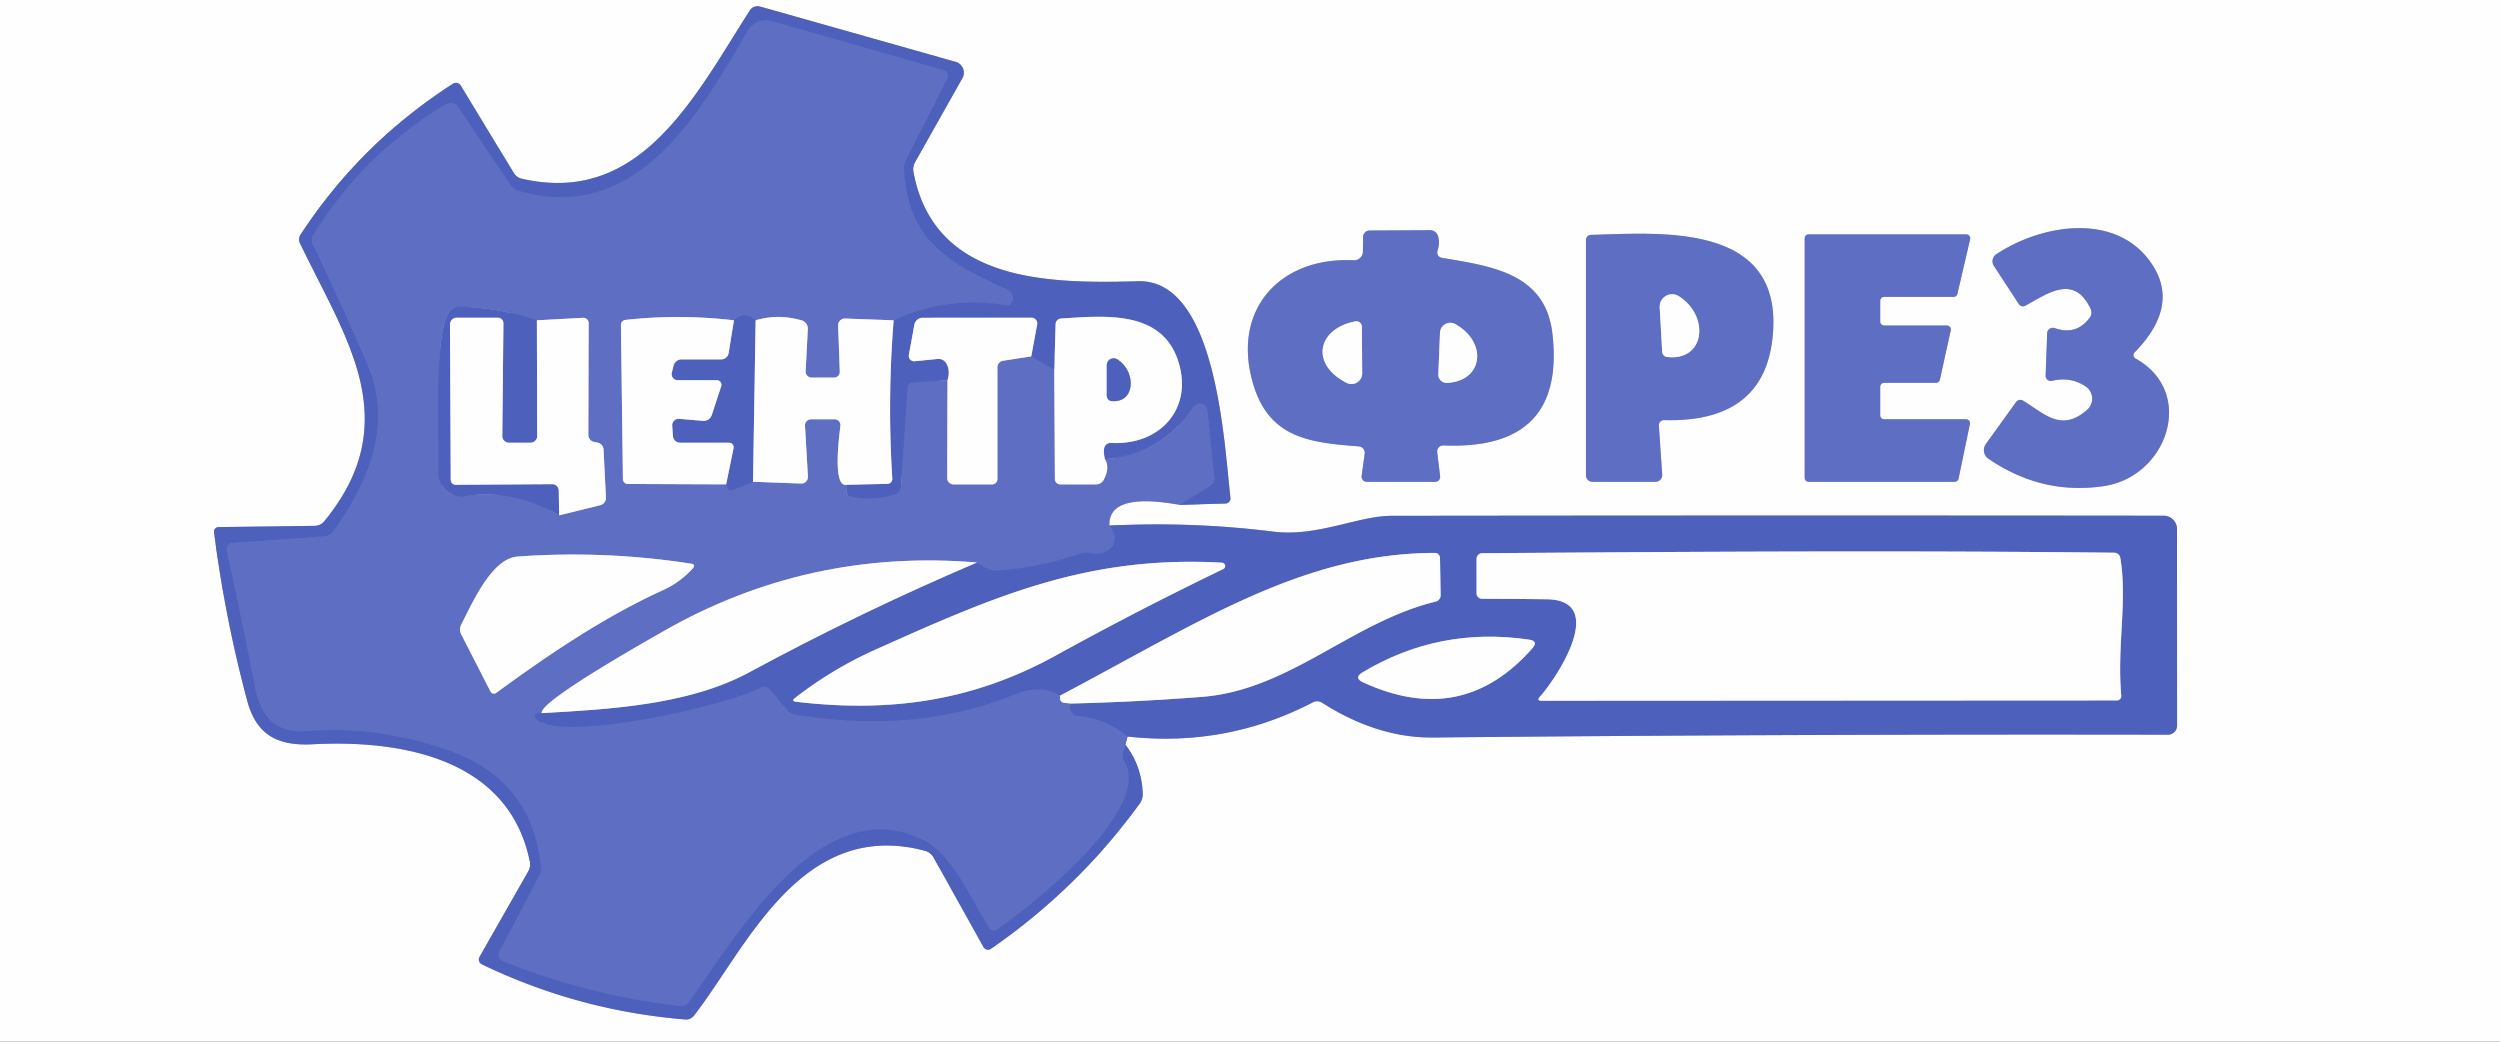 <?xml version="1.0" encoding="UTF-8" standalone="no"?>
<!DOCTYPE svg PUBLIC "-//W3C//DTD SVG 1.1//EN" "http://www.w3.org/Graphics/SVG/1.1/DTD/svg11.dtd">
<svg xmlns="http://www.w3.org/2000/svg" version="1.1" viewBox="0 0 240 100">
<rect x="0" y="0" width="240" height="100" fill="#333333" stroke="none"/>
<g stroke-width="2.00" fill="none" stroke-linecap="butt">
<path stroke="#aeb6e1" vector-effect="non-scaling-stroke" d="
  M 108.04 71.50
  L 108.25 70.71"
/>
<path stroke="#a6afdd" vector-effect="non-scaling-stroke" d="
  M 108.25 70.71
  Q 117.73 71.75 126.04 67.42
  A 0.87 0.87 0.0 0 1 126.90 67.45
  Q 132.24 70.85 137.56 70.80
  Q 172.80 70.46 208.12 70.53
  A 0.88 0.88 0.0 0 0 209.00 69.65
  L 208.99 50.78
  A 1.27 1.27 0.0 0 0 207.72 49.51
  Q 170.86 49.47 133.56 49.52
  C 130.39 49.53 126.41 51.56 122.27 51.04
  Q 114.43 50.06 106.50 50.46"
/>
<path stroke="#aeb6e1" vector-effect="non-scaling-stroke" d="
  M 106.50 50.46
  C 106.36 47.19 111.73 48.23 113.25 48.46"
/>
<path stroke="#a6afdd" vector-effect="non-scaling-stroke" d="
  M 113.25 48.46
  L 117.65 48.34
  A 0.49 0.49 0.0 0 0 118.12 47.79
  C 117.51 42.42 116.77 26.78 109.25 27.00
  C 100.61 27.24 89.70 27.11 87.69 16.53
  A 1.44 1.44 0.0 0 1 87.85 15.55
  L 92.39 7.51
  A 1.08 1.08 0.0 0 0 91.75 5.94
  L 72.97 0.63
  A 0.89 0.88 23.8 0 0 71.98 1.01
  C 66.51 9.64 61.34 19.75 50.06 17.15
  A 1.15 1.14 -8.7 0 1 49.33 16.62
  L 44.23 8.21
  A 0.54 0.54 0.0 0 0 43.48 8.04
  Q 34.62 13.74 28.85 22.53
  A 0.83 0.82 -41.0 0 0 28.79 23.34
  C 33.14 32.38 39.03 40.42 31.13 50.04
  A 1.21 1.19 18.8 0 1 30.22 50.48
  L 20.98 50.60
  A 0.44 0.44 0.0 0 0 20.55 51.10
  Q 21.59 59.28 23.73 67.26
  C 24.59 70.49 26.57 71.63 30.00 71.45
  C 38.61 71.00 48.84 72.83 50.86 82.69
  A 1.35 1.35 0.0 0 1 50.71 83.65
  L 46.04 91.85
  A 0.52 0.52 0.0 0 0 46.27 92.58
  Q 55.53 97.04 65.80 97.87
  A 0.94 0.93 -68.7 0 0 66.61 97.51
  C 71.67 91.02 76.87 78.50 88.82 81.68
  A 1.31 1.28 82.4 0 1 89.62 82.31
  L 94.41 90.91
  A 0.50 0.50 0.0 0 0 95.14 91.08
  Q 103.46 85.33 109.41 77.15
  A 1.55 1.50 -28.9 0 0 109.70 76.20
  Q 109.63 73.59 108.04 71.50"
/>
<path stroke="#5667c0" vector-effect="non-scaling-stroke" d="
  M 113.25 48.46
  L 116.24 46.59
  A 0.74 0.73 71.7 0 0 116.59 45.88
  L 115.91 39.41
  A 0.74 0.74 0.0 0 0 114.55 39.08
  Q 111.53 43.63 106.07 44.08"
/>
<path stroke="#a6afdd" vector-effect="non-scaling-stroke" d="
  M 106.07 44.08
  Q 105.92 43.43 106.00 43.02
  A 0.63 0.62 -82.4 0 1 106.64 42.52
  C 111.48 42.79 114.66 39.07 113.04 34.47
  C 111.38 29.77 106.01 30.31 101.85 30.58
  A 0.55 0.55 0.0 0 0 101.34 31.12
  L 101.21 35.50"
/>
<path stroke="#5667c0" vector-effect="non-scaling-stroke" d="
  M 101.21 35.50
  L 99.00 34.21"
/>
<path stroke="#a6afdd" vector-effect="non-scaling-stroke" d="
  M 99.00 34.21
  L 99.57 31.14
  A 0.55 0.55 0.0 0 0 99.03 30.50
  L 88.58 30.50
  A 0.81 0.81 0.0 0 0 87.78 31.17
  L 87.25 34.07
  A 0.52 0.52 0.0 0 0 87.81 34.68
  L 90.01 34.46
  A 0.86 0.86 0.0 0 1 90.85 34.89
  Q 91.25 35.58 90.96 36.50"
/>
<path stroke="#5667c0" vector-effect="non-scaling-stroke" d="
  M 90.96 36.50
  L 87.59 36.74
  A 0.49 0.48 -0.7 0 0 87.13 37.20
  L 86.51 46.65
  A 0.93 0.92 83.8 0 1 85.85 47.48
  Q 83.81 48.10 81.72 47.69
  A 0.59 0.59 0.0 0 1 81.24 47.10
  L 81.25 46.54"
/>
<path stroke="#a6afdd" vector-effect="non-scaling-stroke" d="
  M 81.25 46.54
  L 85.19 46.45
  A 0.48 0.48 0.0 0 0 85.66 45.94
  Q 85.18 38.34 85.79 30.75"
/>
<path stroke="#5667c0" vector-effect="non-scaling-stroke" d="
  M 85.79 30.75
  Q 90.94 28.35 96.57 29.30
  A 0.57 0.56 -77.8 0 0 97.21 28.88
  Q 97.42 28.11 96.68 27.79
  C 91.19 25.34 87.05 23.04 86.79 16.21
  Q 86.77 15.74 86.99 15.31
  L 90.92 7.58
  A 0.61 0.60 21.4 0 0 90.54 6.72
  L 74.07 2.02
  A 2.00 2.00 0.0 0 0 71.80 2.94
  C 67.15 10.94 61.06 21.60 49.83 18.34
  A 1.57 1.54 -8.2 0 1 48.98 17.72
  L 43.98 10.27
  A 0.87 0.86 57.5 0 0 42.82 10.01
  Q 34.87 14.74 30.07 22.58
  A 0.92 0.92 0.0 0 0 30.03 23.46
  Q 32.77 29.16 35.27 34.97
  C 37.74 40.71 35.43 46.16 32.05 50.94
  A 1.28 1.26 -74.4 0 1 31.09 51.49
  L 22.35 52.12
  A 0.64 0.64 0.0 0 0 21.77 52.89
  Q 23.22 59.42 24.48 65.95
  Q 25.34 70.47 29.30 70.18
  C 33.99 69.84 38.01 70.38 42.47 71.82
  Q 51.11 74.60 51.94 83.28
  A 1.44 1.41 57.3 0 1 51.78 84.05
  L 47.96 91.31
  A 0.71 0.70 -65.2 0 0 48.32 92.29
  Q 56.52 95.56 65.28 96.58
  A 0.92 0.91 20.6 0 0 66.13 96.20
  C 70.76 89.81 78.71 75.84 88.55 80.59
  C 91.44 81.98 93.23 86.35 95.00 89.12
  A 0.49 0.48 -33.7 0 0 95.69 89.25
  C 99.36 86.69 110.65 77.68 107.93 73.10
  A 1.17 1.15 39.2 0 1 107.83 72.16
  L 108.04 71.50"
/>
<path stroke="#aeb6e1" vector-effect="non-scaling-stroke" d="
  M 85.79 30.75
  L 81.14 30.58
  A 0.65 0.64 0.0 0 0 80.46 31.25
  L 80.62 35.68
  A 0.55 0.55 0.0 0 1 80.07 36.25
  L 77.91 36.25
  A 0.57 0.57 0.0 0 1 77.34 35.66
  L 77.55 31.58
  A 0.82 0.81 9.5 0 0 76.96 30.76
  Q 74.72 30.10 72.54 30.75"
/>
<path stroke="#5667c0" vector-effect="non-scaling-stroke" d="
  M 72.54 30.75
  Q 71.47 29.81 70.46 30.75"
/>
<path stroke="#aeb6e1" vector-effect="non-scaling-stroke" d="
  M 70.46 30.75
  Q 65.27 30.14 60.06 30.71
  A 0.51 0.50 86.3 0 0 59.61 31.23
  L 59.80 45.99
  A 0.47 0.47 0.0 0 0 60.27 46.46
  L 69.71 46.50"
/>
<path stroke="#5667c0" vector-effect="non-scaling-stroke" d="
  M 69.71 46.50
  L 69.82 46.85
  A 0.34 0.34 0.0 0 0 70.27 47.05
  L 72.29 46.25"
/>
<path stroke="#aeb6e1" vector-effect="non-scaling-stroke" d="
  M 72.29 46.25
  L 76.89 46.42
  A 0.64 0.64 0.0 0 0 77.56 45.74
  L 77.28 40.88
  A 0.59 0.59 0.0 0 1 77.87 40.25
  L 80.11 40.25
  A 0.57 0.57 0.0 0 1 80.68 40.89
  C 80.58 41.75 79.89 46.78 81.25 46.54"
/>
<path stroke="#aeb6e1" vector-effect="non-scaling-stroke" d="
  M 90.96 36.50
  L 90.93 45.88
  A 0.61 0.61 0.0 0 0 91.54 46.50
  L 95.25 46.50
  A 0.50 0.50 0.0 0 0 95.75 46.00
  L 95.75 35.26
  A 0.64 0.64 0.0 0 1 96.30 34.63
  L 99.00 34.21"
/>
<path stroke="#aeb6e1" vector-effect="non-scaling-stroke" d="
  M 101.21 35.50
  L 101.27 45.99
  A 0.51 0.51 0.0 0 0 101.78 46.50
  L 105.22 46.50
  A 0.83 0.83 0.0 0 0 105.96 46.05
  Q 106.57 44.89 106.07 44.08"
/>
<path stroke="#5667c0" vector-effect="non-scaling-stroke" d="
  M 106.50 50.46
  C 107.81 52.00 106.46 53.48 104.67 53.10
  A 1.85 1.80 41.2 0 0 103.73 53.15
  Q 99.80 54.50 95.65 54.79
  A 1.61 1.59 -31.0 0 1 94.69 54.56
  L 93.79 54.00"
/>
<path stroke="#aeb6e1" vector-effect="non-scaling-stroke" d="
  M 93.79 54.00
  Q 77.59 52.65 63.67 60.61
  C 62.21 61.45 51.73 67.34 52.00 68.46"
/>
<path stroke="#5667c0" vector-effect="non-scaling-stroke" d="
  M 52.00 68.46
  Q 51.76 68.41 51.57 68.48
  A 0.32 0.32 0.0 0 0 51.46 69.01
  C 53.91 71.35 69.80 67.73 73.02 66.00
  A 0.72 0.71 55.3 0 1 73.90 66.17
  L 75.61 68.19
  A 1.23 1.18 73.5 0 0 76.33 68.60
  Q 87.92 70.48 97.23 66.72
  Q 100.03 65.59 101.75 66.79"
/>
<path stroke="#aeb6e1" vector-effect="non-scaling-stroke" d="
  M 101.75 66.79
  L 101.78 67.12
  A 0.40 0.39 0.1 0 0 102.14 67.47
  L 102.75 67.54"
/>
<path stroke="#5667c0" vector-effect="non-scaling-stroke" d="
  M 102.75 67.54
  Q 102.67 67.88 102.74 68.16
  A 0.73 0.73 0.0 0 0 103.39 68.71
  Q 106.15 68.95 108.25 70.71"
/>
<path stroke="#a6afdd" vector-effect="non-scaling-stroke" d="
  M 72.54 30.75
  L 72.29 46.25"
/>
<path stroke="#a6afdd" vector-effect="non-scaling-stroke" d="
  M 69.71 46.50
  L 70.42 43.03
  A 0.44 0.44 0.0 0 0 69.99 42.50
  L 65.28 42.50
  A 0.69 0.68 -1.3 0 1 64.60 41.86
  L 64.53 40.87
  A 0.62 0.62 0.0 0 1 65.19 40.21
  L 67.49 40.40
  A 0.82 0.82 0.0 0 0 68.33 39.84
  L 69.24 37.07
  A 0.44 0.44 0.0 0 0 68.82 36.50
  L 65.05 36.50
  A 0.58 0.58 0.0 0 1 64.49 35.79
  L 64.66 35.11
  A 0.79 0.79 0.0 0 1 65.43 34.50
  L 69.24 34.50
  A 0.73 0.72 -85.3 0 0 69.95 33.89
  L 70.46 30.75"
/>
<path stroke="#a6afdd" vector-effect="non-scaling-stroke" d="
  M 102.75 67.54
  Q 109.07 67.39 115.38 66.90
  C 123.81 66.24 129.70 59.74 137.83 57.75
  A 0.63 0.62 82.5 0 0 138.30 57.13
  L 138.24 53.56
  A 0.49 0.49 0.0 0 0 137.75 53.08
  C 125.04 53.11 115.18 59.70 101.75 66.79"
/>
<path stroke="#a6afdd" vector-effect="non-scaling-stroke" d="
  M 52.00 68.46
  C 58.48 68.09 66.11 67.69 71.93 64.54
  Q 82.61 58.76 93.79 54.00"
/>
<path stroke="#aeb6e1" vector-effect="non-scaling-stroke" d="
  M 138.00 24.07
  Q 138.26 23.28 138.04 22.64
  A 0.79 0.78 -9.5 0 0 137.28 22.10
  L 131.49 22.13
  A 0.63 0.62 -0.0 0 0 130.86 22.75
  L 130.84 24.14
  A 0.85 0.85 0.0 0 1 129.94 24.99
  C 122.85 24.64 118.14 29.78 120.34 36.98
  C 121.91 42.09 125.83 42.50 130.44 42.85
  A 0.62 0.62 0.0 0 1 131.01 43.55
  L 130.72 45.70
  A 0.49 0.48 -86.3 0 0 131.20 46.25
  L 137.78 46.25
  A 0.47 0.47 0.0 0 0 138.25 45.72
  L 137.97 43.41
  A 0.59 0.58 -2.1 0 1 138.58 42.76
  Q 150.32 43.25 149.03 32.03
  C 148.36 26.22 143.21 25.56 138.40 24.75
  A 0.53 0.52 -76.0 0 1 138.00 24.07"
/>
<path stroke="#aeb6e1" vector-effect="non-scaling-stroke" d="
  M 204.92 33.83
  Q 209.26 29.40 206.60 25.38
  C 203.27 20.34 196.08 21.47 191.64 24.41
  A 0.81 0.81 0.0 0 0 191.41 25.52
  L 193.81 29.19
  A 0.47 0.47 0.0 0 0 194.43 29.35
  C 196.62 28.15 199.11 26.29 200.70 29.65
  A 0.83 0.81 51.1 0 1 200.62 30.49
  Q 199.33 32.23 197.26 31.50
  A 0.55 0.54 11.0 0 0 196.53 31.99
  L 196.38 36.05
  A 0.50 0.50 0.0 0 0 196.99 36.56
  Q 198.77 36.13 200.21 37.09
  A 1.42 1.42 0.0 0 1 200.37 39.34
  C 197.89 41.52 196.30 39.74 194.21 38.46
  A 0.50 0.50 0.0 0 0 193.55 38.59
  L 190.64 42.63
  A 1.00 1.00 0.0 0 0 190.88 44.03
  Q 196.03 47.56 202.00 46.66
  C 208.10 45.73 210.83 37.64 205.01 34.42
  A 0.38 0.37 36.6 0 1 204.92 33.83"
/>
<path stroke="#aeb6e1" vector-effect="non-scaling-stroke" d="
  M 170.22 31.73
  C 170.85 21.31 159.25 22.38 152.73 22.55
  A 0.49 0.49 0.0 0 0 152.25 23.04
  L 152.25 45.62
  A 0.63 0.63 0.0 0 0 152.88 46.25
  L 158.93 46.25
  A 0.64 0.64 0.0 0 0 159.57 45.57
  L 159.25 40.85
  A 0.49 0.48 88.9 0 1 159.74 40.33
  Q 169.69 40.60 170.22 31.73"
/>
<path stroke="#aeb6e1" vector-effect="non-scaling-stroke" d="
  M 180.50 37.13
  A 0.38 0.38 0.0 0 1 180.88 36.75
  L 185.85 36.75
  A 0.38 0.38 0.0 0 0 186.23 36.45
  L 187.27 31.71
  A 0.38 0.38 0.0 0 0 186.90 31.25
  L 180.88 31.25
  A 0.38 0.38 0.0 0 1 180.50 30.87
  L 180.50 28.88
  A 0.38 0.38 0.0 0 1 180.88 28.50
  L 187.54 28.50
  A 0.38 0.38 0.0 0 0 187.91 28.21
  L 189.13 22.97
  A 0.38 0.38 0.0 0 0 188.76 22.50
  L 173.63 22.50
  A 0.38 0.38 0.0 0 0 173.25 22.88
  L 173.25 45.87
  A 0.38 0.38 0.0 0 0 173.63 46.25
  L 187.65 46.25
  A 0.38 0.38 0.0 0 0 188.02 45.95
  L 189.11 40.71
  A 0.38 0.38 0.0 0 0 188.74 40.25
  L 180.88 40.25
  A 0.38 0.38 0.0 0 1 180.50 39.87
  L 180.50 37.13"
/>
<path stroke="#aeb6e1" vector-effect="non-scaling-stroke" d="
  M 53.68 49.47
  L 57.62 48.50
  A 0.73 0.72 82.2 0 0 58.17 47.77
  L 57.94 43.15
  A 0.71 0.71 0.0 0 0 57.39 42.50
  L 57.01 42.42
  A 0.68 0.68 0.0 0 1 56.48 41.76
  L 56.51 31.02
  A 0.51 0.51 0.0 0 0 55.97 30.51
  L 51.54 30.75"
/>
<path stroke="#5667c0" vector-effect="non-scaling-stroke" d="
  M 51.54 30.75
  Q 47.96 29.55 44.17 29.44
  A 1.33 1.30 24.6 0 0 43.28 29.76
  C 41.58 31.25 42.18 42.22 42.08 45.35
  A 2.25 2.24 -3.7 0 0 44.68 47.63
  Q 49.18 46.90 53.68 49.47"
/>
<path stroke="#a6afdd" vector-effect="non-scaling-stroke" d="
  M 51.54 30.75
  L 51.57 41.86
  A 0.64 0.64 0.0 0 1 50.92 42.50
  L 48.86 42.50
  A 0.64 0.63 0.4 0 1 48.22 41.86
  L 48.33 31.04
  A 0.54 0.54 0.0 0 0 47.79 30.50
  L 43.85 30.50
  A 0.65 0.64 -89.6 0 0 43.20 31.15
  L 43.27 46.06
  A 0.48 0.48 0.0 0 0 43.75 46.54
  L 53.02 46.48
  A 0.62 0.62 0.0 0 1 53.64 47.09
  L 53.68 49.47"
/>
<path stroke="#aeb6e1" vector-effect="non-scaling-stroke" d="
  M 66.32 54.11
  Q 58.05 52.83 49.69 53.43
  C 47.18 53.61 45.32 57.95 44.28 59.96
  A 1.02 1.01 -44.7 0 0 44.27 60.88
  L 47.09 66.39
  A 0.37 0.36 -31.1 0 0 47.63 66.52
  C 52.66 62.84 57.97 59.24 63.63 56.66
  Q 65.29 55.91 66.49 54.58
  Q 66.83 54.19 66.32 54.11"
/>
<path stroke="#aeb6e1" vector-effect="non-scaling-stroke" d="
  M 129.26 36.75
  A 1.03 1.03 0.0 0 0 130.77 35.83
  L 130.74 31.36
  A 0.52 0.52 0.0 0 0 130.13 30.85
  C 126.52 31.52 125.70 34.91 129.26 36.75"
/>
<path stroke="#aeb6e1" vector-effect="non-scaling-stroke" d="
  M 139.72 31.12
  A 0.99 0.99 0.0 0 0 138.24 31.95
  L 138.08 35.93
  A 0.80 0.80 0.0 0 0 138.93 36.76
  C 142.38 36.57 142.84 32.89 139.72 31.12"
/>
<path stroke="#aeb6e1" vector-effect="non-scaling-stroke" d="
  M 161.16 28.43
  A 1.20 1.19 -75.5 0 0 159.33 29.51
  L 159.57 33.78
  A 0.52 0.52 0.0 0 0 160.03 34.27
  C 163.71 34.70 164.15 30.32 161.16 28.43"
/>
<path stroke="#a6afdd" vector-effect="non-scaling-stroke" d="
  M 107.26 34.50
  A 0.66 0.66 0.0 0 0 106.25 35.06
  L 106.25 37.98
  A 0.54 0.53 1.7 0 0 106.76 38.51
  C 109.05 38.66 109.06 35.61 107.26 34.50"
/>
<path stroke="#a6afdd" vector-effect="non-scaling-stroke" d="
  M 202.96 53.06
  C 182.73 52.84 162.49 52.96 142.28 53.11
  A 0.54 0.53 90.0 0 0 141.75 53.65
  L 141.75 56.96
  A 0.52 0.52 0.0 0 0 142.27 57.48
  Q 145.39 57.49 148.50 57.53
  C 154.37 57.61 149.49 65.03 147.83 66.89
  Q 147.49 67.27 148.00 67.27
  L 203.21 67.24
  A 0.43 0.42 -2.4 0 0 203.64 66.78
  C 203.22 62.02 204.24 57.71 203.55 53.56
  A 0.61 0.60 84.8 0 0 202.96 53.06"
/>
<path stroke="#a6afdd" vector-effect="non-scaling-stroke" d="
  M 76.43 67.37
  C 85.36 68.42 93.34 67.35 101.37 62.92
  Q 109.23 58.58 117.45 54.62
  A 0.32 0.32 0.0 0 0 117.33 54.02
  C 104.39 53.29 95.48 57.25 84.12 62.33
  Q 79.95 64.19 76.33 67.00
  Q 75.93 67.31 76.43 67.37"
/>
<path stroke="#a6afdd" vector-effect="non-scaling-stroke" d="
  M 130.85 65.50
  Q 140.38 69.90 147.11 62.23
  Q 147.71 61.55 146.81 61.41
  Q 138.17 60.13 130.80 64.55
  Q 129.93 65.07 130.85 65.50"
/>
</g>
<path fill="#fefefe" d="
  M 0.00 0.00
  L 240.00 0.00
  L 240.00 100.00
  L 0.00 100.00
  L 0.00 0.00
  Z
  M 108.04 71.50
  L 108.25 70.71
  Q 117.73 71.75 126.04 67.42
  A 0.87 0.87 0.0 0 1 126.90 67.45
  Q 132.24 70.85 137.56 70.80
  Q 172.80 70.46 208.12 70.53
  A 0.88 0.88 0.0 0 0 209.00 69.65
  L 208.99 50.78
  A 1.27 1.27 0.0 0 0 207.72 49.51
  Q 170.86 49.47 133.56 49.52
  C 130.39 49.53 126.41 51.56 122.27 51.04
  Q 114.43 50.06 106.50 50.46
  C 106.36 47.19 111.73 48.23 113.25 48.46
  L 117.65 48.34
  A 0.49 0.49 0.0 0 0 118.12 47.79
  C 117.51 42.42 116.77 26.78 109.25 27.00
  C 100.61 27.24 89.70 27.11 87.69 16.53
  A 1.44 1.44 0.0 0 1 87.85 15.55
  L 92.39 7.51
  A 1.08 1.08 0.0 0 0 91.75 5.94
  L 72.97 0.63
  A 0.89 0.88 23.8 0 0 71.98 1.01
  C 66.51 9.64 61.34 19.75 50.06 17.15
  A 1.15 1.14 -8.7 0 1 49.33 16.62
  L 44.23 8.21
  A 0.54 0.54 0.0 0 0 43.48 8.04
  Q 34.62 13.74 28.85 22.53
  A 0.83 0.82 -41.0 0 0 28.79 23.34
  C 33.14 32.38 39.03 40.42 31.13 50.04
  A 1.21 1.19 18.8 0 1 30.22 50.48
  L 20.98 50.60
  A 0.44 0.44 0.0 0 0 20.55 51.10
  Q 21.59 59.28 23.73 67.26
  C 24.59 70.49 26.57 71.63 30.00 71.45
  C 38.61 71.00 48.84 72.83 50.86 82.69
  A 1.35 1.35 0.0 0 1 50.71 83.65
  L 46.04 91.85
  A 0.52 0.52 0.0 0 0 46.27 92.58
  Q 55.53 97.04 65.80 97.87
  A 0.94 0.93 -68.7 0 0 66.61 97.51
  C 71.67 91.02 76.87 78.50 88.82 81.68
  A 1.31 1.28 82.4 0 1 89.62 82.31
  L 94.41 90.91
  A 0.50 0.50 0.0 0 0 95.14 91.08
  Q 103.46 85.33 109.41 77.15
  A 1.55 1.50 -28.9 0 0 109.70 76.20
  Q 109.63 73.59 108.04 71.50
  Z
  M 138.00 24.07
  Q 138.26 23.28 138.04 22.64
  A 0.79 0.78 -9.5 0 0 137.28 22.10
  L 131.49 22.13
  A 0.63 0.62 -0.0 0 0 130.86 22.75
  L 130.84 24.14
  A 0.85 0.85 0.0 0 1 129.94 24.99
  C 122.85 24.64 118.14 29.78 120.34 36.98
  C 121.91 42.09 125.83 42.50 130.44 42.85
  A 0.62 0.62 0.0 0 1 131.01 43.55
  L 130.72 45.70
  A 0.49 0.48 -86.3 0 0 131.20 46.25
  L 137.78 46.25
  A 0.47 0.47 0.0 0 0 138.25 45.72
  L 137.97 43.41
  A 0.59 0.58 -2.1 0 1 138.58 42.76
  Q 150.32 43.25 149.03 32.03
  C 148.36 26.22 143.21 25.56 138.40 24.75
  A 0.53 0.52 -76.0 0 1 138.00 24.07
  Z
  M 204.92 33.83
  Q 209.26 29.40 206.60 25.38
  C 203.27 20.34 196.08 21.47 191.64 24.41
  A 0.81 0.81 0.0 0 0 191.41 25.52
  L 193.81 29.19
  A 0.47 0.47 0.0 0 0 194.43 29.35
  C 196.62 28.15 199.11 26.29 200.70 29.65
  A 0.83 0.81 51.1 0 1 200.62 30.49
  Q 199.33 32.23 197.26 31.50
  A 0.55 0.54 11.0 0 0 196.53 31.99
  L 196.38 36.05
  A 0.50 0.50 0.0 0 0 196.99 36.56
  Q 198.77 36.13 200.21 37.09
  A 1.42 1.42 0.0 0 1 200.37 39.34
  C 197.89 41.52 196.30 39.74 194.21 38.46
  A 0.50 0.50 0.0 0 0 193.55 38.59
  L 190.64 42.63
  A 1.00 1.00 0.0 0 0 190.88 44.03
  Q 196.03 47.56 202.00 46.66
  C 208.10 45.73 210.83 37.64 205.01 34.42
  A 0.38 0.37 36.6 0 1 204.92 33.83
  Z
  M 170.22 31.73
  C 170.85 21.31 159.25 22.38 152.73 22.55
  A 0.49 0.49 0.0 0 0 152.25 23.04
  L 152.25 45.62
  A 0.63 0.63 0.0 0 0 152.88 46.25
  L 158.93 46.25
  A 0.64 0.64 0.0 0 0 159.57 45.57
  L 159.25 40.85
  A 0.49 0.48 88.9 0 1 159.74 40.33
  Q 169.69 40.60 170.22 31.73
  Z
  M 180.50 37.13
  A 0.38 0.38 0.0 0 1 180.88 36.75
  L 185.85 36.75
  A 0.38 0.38 0.0 0 0 186.23 36.45
  L 187.27 31.71
  A 0.38 0.38 0.0 0 0 186.90 31.25
  L 180.88 31.25
  A 0.38 0.38 0.0 0 1 180.50 30.87
  L 180.50 28.88
  A 0.38 0.38 0.0 0 1 180.88 28.50
  L 187.54 28.50
  A 0.38 0.38 0.0 0 0 187.91 28.21
  L 189.13 22.97
  A 0.38 0.38 0.0 0 0 188.76 22.50
  L 173.63 22.50
  A 0.38 0.38 0.0 0 0 173.25 22.88
  L 173.25 45.87
  A 0.38 0.38 0.0 0 0 173.63 46.25
  L 187.65 46.25
  A 0.38 0.38 0.0 0 0 188.02 45.95
  L 189.11 40.71
  A 0.38 0.38 0.0 0 0 188.74 40.25
  L 180.88 40.25
  A 0.38 0.38 0.0 0 1 180.50 39.87
  L 180.50 37.13
  Z"
/>
<path fill="#4d60bc" d="
  M 113.25 48.46
  L 116.24 46.59
  A 0.74 0.73 71.7 0 0 116.59 45.88
  L 115.91 39.41
  A 0.74 0.74 0.0 0 0 114.55 39.08
  Q 111.53 43.63 106.07 44.08
  Q 105.92 43.43 106.00 43.02
  A 0.63 0.62 -82.4 0 1 106.64 42.52
  C 111.48 42.79 114.66 39.07 113.04 34.47
  C 111.38 29.77 106.01 30.31 101.85 30.58
  A 0.55 0.55 0.0 0 0 101.34 31.12
  L 101.21 35.50
  L 99.00 34.21
  L 99.57 31.14
  A 0.55 0.55 0.0 0 0 99.03 30.50
  L 88.58 30.50
  A 0.81 0.81 0.0 0 0 87.78 31.17
  L 87.25 34.07
  A 0.52 0.52 0.0 0 0 87.81 34.68
  L 90.01 34.46
  A 0.86 0.86 0.0 0 1 90.85 34.89
  Q 91.25 35.58 90.96 36.50
  L 87.59 36.74
  A 0.49 0.48 -0.7 0 0 87.13 37.20
  L 86.51 46.65
  A 0.93 0.92 83.8 0 1 85.85 47.48
  Q 83.81 48.10 81.72 47.69
  A 0.59 0.59 0.0 0 1 81.24 47.10
  L 81.25 46.54
  L 85.19 46.45
  A 0.48 0.48 0.0 0 0 85.66 45.94
  Q 85.18 38.34 85.79 30.75
  Q 90.94 28.35 96.57 29.30
  A 0.57 0.56 -77.8 0 0 97.21 28.88
  Q 97.42 28.11 96.68 27.79
  C 91.19 25.34 87.05 23.04 86.79 16.21
  Q 86.77 15.74 86.99 15.31
  L 90.92 7.58
  A 0.61 0.60 21.4 0 0 90.54 6.72
  L 74.07 2.02
  A 2.00 2.00 0.0 0 0 71.80 2.94
  C 67.15 10.94 61.06 21.60 49.83 18.34
  A 1.57 1.54 -8.2 0 1 48.98 17.72
  L 43.98 10.27
  A 0.87 0.86 57.5 0 0 42.82 10.01
  Q 34.87 14.74 30.07 22.58
  A 0.92 0.92 0.0 0 0 30.03 23.46
  Q 32.77 29.16 35.27 34.97
  C 37.74 40.71 35.43 46.16 32.05 50.94
  A 1.28 1.26 -74.4 0 1 31.09 51.49
  L 22.35 52.12
  A 0.64 0.64 0.0 0 0 21.77 52.89
  Q 23.22 59.42 24.48 65.95
  Q 25.34 70.47 29.30 70.18
  C 33.99 69.84 38.01 70.38 42.47 71.82
  Q 51.11 74.60 51.94 83.28
  A 1.44 1.41 57.3 0 1 51.78 84.05
  L 47.96 91.31
  A 0.71 0.70 -65.2 0 0 48.32 92.29
  Q 56.52 95.56 65.28 96.58
  A 0.92 0.91 20.6 0 0 66.13 96.20
  C 70.76 89.81 78.71 75.84 88.55 80.59
  C 91.44 81.98 93.23 86.35 95.00 89.12
  A 0.49 0.48 -33.7 0 0 95.69 89.25
  C 99.36 86.69 110.65 77.68 107.93 73.10
  A 1.17 1.15 39.2 0 1 107.83 72.16
  L 108.04 71.50
  Q 109.63 73.59 109.70 76.20
  A 1.55 1.50 -28.9 0 1 109.41 77.15
  Q 103.46 85.33 95.14 91.08
  A 0.50 0.50 0.0 0 1 94.41 90.91
  L 89.62 82.31
  A 1.31 1.28 82.4 0 0 88.82 81.68
  C 76.87 78.50 71.67 91.02 66.61 97.51
  A 0.94 0.93 -68.7 0 1 65.80 97.87
  Q 55.53 97.04 46.27 92.58
  A 0.52 0.52 0.0 0 1 46.04 91.85
  L 50.71 83.65
  A 1.35 1.35 0.0 0 0 50.86 82.69
  C 48.84 72.83 38.61 71.00 30.00 71.45
  C 26.57 71.63 24.59 70.49 23.73 67.26
  Q 21.59 59.28 20.55 51.10
  A 0.44 0.44 0.0 0 1 20.98 50.60
  L 30.22 50.48
  A 1.21 1.19 18.8 0 0 31.13 50.04
  C 39.03 40.42 33.14 32.38 28.79 23.34
  A 0.83 0.82 -41.0 0 1 28.85 22.53
  Q 34.62 13.74 43.48 8.04
  A 0.54 0.54 0.0 0 1 44.23 8.21
  L 49.33 16.62
  A 1.15 1.14 -8.7 0 0 50.06 17.15
  C 61.34 19.75 66.51 9.64 71.98 1.01
  A 0.89 0.88 23.8 0 1 72.97 0.63
  L 91.75 5.94
  A 1.08 1.08 0.0 0 1 92.39 7.51
  L 87.85 15.55
  A 1.44 1.44 0.0 0 0 87.69 16.53
  C 89.70 27.11 100.61 27.24 109.25 27.00
  C 116.77 26.78 117.51 42.42 118.12 47.79
  A 0.49 0.49 0.0 0 1 117.65 48.34
  L 113.25 48.46
  Z"
/>
<path fill="#5e6ec3" d="
  M 85.79 30.75
  L 81.14 30.58
  A 0.65 0.64 0.0 0 0 80.46 31.25
  L 80.62 35.68
  A 0.55 0.55 0.0 0 1 80.07 36.25
  L 77.91 36.25
  A 0.57 0.57 0.0 0 1 77.34 35.66
  L 77.55 31.58
  A 0.82 0.81 9.5 0 0 76.96 30.76
  Q 74.72 30.10 72.54 30.75
  Q 71.47 29.81 70.46 30.75
  Q 65.27 30.14 60.06 30.71
  A 0.51 0.50 86.3 0 0 59.61 31.23
  L 59.80 45.99
  A 0.47 0.47 0.0 0 0 60.27 46.46
  L 69.71 46.50
  L 69.82 46.85
  A 0.34 0.34 0.0 0 0 70.27 47.05
  L 72.29 46.25
  L 76.89 46.42
  A 0.64 0.64 0.0 0 0 77.56 45.74
  L 77.28 40.88
  A 0.59 0.59 0.0 0 1 77.87 40.25
  L 80.11 40.25
  A 0.57 0.57 0.0 0 1 80.68 40.89
  C 80.58 41.75 79.89 46.78 81.25 46.54
  L 81.24 47.10
  A 0.59 0.59 0.0 0 0 81.72 47.69
  Q 83.81 48.10 85.85 47.48
  A 0.93 0.92 83.8 0 0 86.51 46.65
  L 87.13 37.20
  A 0.49 0.48 -0.7 0 1 87.59 36.74
  L 90.96 36.50
  L 90.93 45.88
  A 0.61 0.61 0.0 0 0 91.54 46.50
  L 95.25 46.50
  A 0.50 0.50 0.0 0 0 95.75 46.00
  L 95.75 35.26
  A 0.64 0.64 0.0 0 1 96.30 34.63
  L 99.00 34.21
  L 101.21 35.50
  L 101.27 45.99
  A 0.51 0.51 0.0 0 0 101.78 46.50
  L 105.22 46.50
  A 0.83 0.83 0.0 0 0 105.96 46.05
  Q 106.57 44.89 106.07 44.08
  Q 111.53 43.63 114.55 39.08
  A 0.74 0.74 0.0 0 1 115.91 39.41
  L 116.59 45.88
  A 0.74 0.73 71.7 0 1 116.24 46.59
  L 113.25 48.46
  C 111.73 48.23 106.36 47.19 106.50 50.46
  C 107.81 52.00 106.46 53.48 104.67 53.10
  A 1.85 1.80 41.2 0 0 103.73 53.15
  Q 99.80 54.50 95.65 54.79
  A 1.61 1.59 -31.0 0 1 94.69 54.56
  L 93.79 54.00
  Q 77.59 52.65 63.67 60.61
  C 62.21 61.45 51.73 67.34 52.00 68.46
  Q 51.76 68.41 51.57 68.48
  A 0.32 0.32 0.0 0 0 51.46 69.01
  C 53.91 71.35 69.80 67.73 73.02 66.00
  A 0.72 0.71 55.3 0 1 73.90 66.17
  L 75.61 68.19
  A 1.23 1.18 73.5 0 0 76.33 68.60
  Q 87.92 70.48 97.23 66.72
  Q 100.03 65.59 101.75 66.79
  L 101.78 67.12
  A 0.40 0.39 0.1 0 0 102.14 67.47
  L 102.75 67.54
  Q 102.67 67.88 102.74 68.16
  A 0.73 0.73 0.0 0 0 103.39 68.71
  Q 106.15 68.95 108.25 70.71
  L 108.04 71.50
  L 107.83 72.16
  A 1.17 1.15 39.2 0 0 107.93 73.10
  C 110.65 77.68 99.36 86.69 95.69 89.25
  A 0.49 0.48 -33.7 0 1 95.00 89.12
  C 93.23 86.35 91.44 81.98 88.55 80.59
  C 78.71 75.84 70.76 89.81 66.13 96.20
  A 0.92 0.91 20.6 0 1 65.28 96.58
  Q 56.52 95.56 48.32 92.29
  A 0.71 0.70 -65.2 0 1 47.96 91.31
  L 51.78 84.05
  A 1.44 1.41 57.3 0 0 51.94 83.28
  Q 51.11 74.60 42.47 71.82
  C 38.01 70.38 33.99 69.84 29.30 70.18
  Q 25.34 70.47 24.48 65.95
  Q 23.22 59.42 21.77 52.89
  A 0.64 0.64 0.0 0 1 22.35 52.12
  L 31.09 51.49
  A 1.28 1.26 -74.4 0 0 32.05 50.94
  C 35.43 46.16 37.74 40.71 35.27 34.97
  Q 32.77 29.16 30.03 23.46
  A 0.92 0.92 0.0 0 1 30.07 22.58
  Q 34.87 14.74 42.82 10.01
  A 0.87 0.86 57.5 0 1 43.98 10.27
  L 48.98 17.72
  A 1.57 1.54 -8.2 0 0 49.83 18.34
  C 61.06 21.60 67.15 10.94 71.80 2.94
  A 2.00 2.00 0.0 0 1 74.07 2.02
  L 90.54 6.72
  A 0.61 0.60 21.4 0 1 90.92 7.58
  L 86.99 15.31
  Q 86.77 15.74 86.79 16.21
  C 87.05 23.04 91.19 25.34 96.68 27.79
  Q 97.42 28.11 97.21 28.88
  A 0.57 0.56 -77.8 0 1 96.57 29.30
  Q 90.94 28.35 85.79 30.75
  Z
  M 53.68 49.47
  L 57.62 48.50
  A 0.73 0.72 82.2 0 0 58.17 47.77
  L 57.94 43.15
  A 0.71 0.71 0.0 0 0 57.39 42.50
  L 57.01 42.42
  A 0.68 0.68 0.0 0 1 56.48 41.76
  L 56.51 31.02
  A 0.51 0.51 0.0 0 0 55.97 30.51
  L 51.54 30.75
  Q 47.96 29.55 44.17 29.44
  A 1.33 1.30 24.6 0 0 43.28 29.76
  C 41.58 31.25 42.18 42.22 42.08 45.35
  A 2.25 2.24 -3.7 0 0 44.68 47.63
  Q 49.18 46.90 53.68 49.47
  Z
  M 66.32 54.11
  Q 58.05 52.83 49.69 53.43
  C 47.18 53.61 45.32 57.95 44.28 59.96
  A 1.02 1.01 -44.7 0 0 44.27 60.88
  L 47.09 66.39
  A 0.37 0.36 -31.1 0 0 47.63 66.52
  C 52.66 62.84 57.97 59.24 63.63 56.66
  Q 65.29 55.91 66.49 54.58
  Q 66.83 54.19 66.32 54.11
  Z"
/>
<path fill="#5e6ec3" d="
  M 138.40 24.75
  C 143.21 25.56 148.36 26.22 149.03 32.03
  Q 150.32 43.25 138.58 42.76
  A 0.59 0.58 -2.1 0 0 137.97 43.41
  L 138.25 45.72
  A 0.47 0.47 0.0 0 1 137.78 46.25
  L 131.20 46.25
  A 0.49 0.48 -86.3 0 1 130.72 45.70
  L 131.01 43.55
  A 0.62 0.62 0.0 0 0 130.44 42.85
  C 125.83 42.50 121.91 42.09 120.34 36.98
  C 118.14 29.78 122.85 24.64 129.94 24.99
  A 0.85 0.85 0.0 0 0 130.84 24.14
  L 130.86 22.75
  A 0.63 0.62 -0.0 0 1 131.49 22.13
  L 137.28 22.10
  A 0.79 0.78 -9.5 0 1 138.04 22.64
  Q 138.26 23.28 138.00 24.07
  A 0.53 0.52 -76.0 0 0 138.40 24.75
  Z
  M 129.26 36.75
  A 1.03 1.03 0.0 0 0 130.77 35.83
  L 130.74 31.36
  A 0.52 0.52 0.0 0 0 130.13 30.85
  C 126.52 31.52 125.70 34.91 129.26 36.75
  Z
  M 139.72 31.12
  A 0.99 0.99 0.0 0 0 138.24 31.95
  L 138.08 35.93
  A 0.80 0.80 0.0 0 0 138.93 36.76
  C 142.38 36.57 142.84 32.89 139.72 31.12
  Z"
/>
<path fill="#5e6ec3" d="
  M 205.01 34.42
  C 210.83 37.64 208.10 45.73 202.00 46.66
  Q 196.03 47.56 190.88 44.03
  A 1.00 1.00 0.0 0 1 190.64 42.63
  L 193.55 38.59
  A 0.50 0.50 0.0 0 1 194.21 38.46
  C 196.30 39.74 197.89 41.52 200.37 39.34
  A 1.42 1.42 0.0 0 0 200.21 37.09
  Q 198.77 36.13 196.99 36.56
  A 0.50 0.50 0.0 0 1 196.38 36.05
  L 196.53 31.99
  A 0.55 0.54 11.0 0 1 197.26 31.50
  Q 199.33 32.23 200.62 30.49
  A 0.83 0.81 51.1 0 0 200.70 29.65
  C 199.11 26.29 196.62 28.15 194.43 29.35
  A 0.47 0.47 0.0 0 1 193.81 29.19
  L 191.41 25.52
  A 0.81 0.81 0.0 0 1 191.64 24.41
  C 196.08 21.47 203.27 20.34 206.60 25.38
  Q 209.26 29.40 204.92 33.83
  A 0.38 0.37 36.6 0 0 205.01 34.42
  Z"
/>
<path fill="#5e6ec3" d="
  M 152.73 22.55
  C 159.25 22.38 170.85 21.31 170.22 31.73
  Q 169.69 40.60 159.74 40.33
  A 0.49 0.48 88.9 0 0 159.25 40.85
  L 159.57 45.57
  A 0.64 0.64 0.0 0 1 158.93 46.25
  L 152.88 46.25
  A 0.63 0.63 0.0 0 1 152.25 45.62
  L 152.25 23.04
  A 0.49 0.49 0.0 0 1 152.73 22.55
  Z
  M 161.16 28.43
  A 1.20 1.19 -75.5 0 0 159.33 29.51
  L 159.57 33.78
  A 0.52 0.52 0.0 0 0 160.03 34.27
  C 163.71 34.70 164.15 30.32 161.16 28.43
  Z"
/>
<path fill="#5e6ec3" d="
  M 180.50 37.13
  L 180.50 39.87
  A 0.38 0.38 0.0 0 0 180.88 40.25
  L 188.74 40.25
  A 0.38 0.38 0.0 0 1 189.11 40.71
  L 188.02 45.95
  A 0.38 0.38 0.0 0 1 187.65 46.25
  L 173.63 46.25
  A 0.38 0.38 0.0 0 1 173.25 45.87
  L 173.25 22.88
  A 0.38 0.38 0.0 0 1 173.63 22.50
  L 188.76 22.50
  A 0.38 0.38 0.0 0 1 189.13 22.97
  L 187.91 28.21
  A 0.38 0.38 0.0 0 1 187.54 28.50
  L 180.88 28.50
  A 0.38 0.38 0.0 0 0 180.50 28.88
  L 180.50 30.87
  A 0.38 0.38 0.0 0 0 180.88 31.25
  L 186.90 31.25
  A 0.38 0.38 0.0 0 1 187.27 31.71
  L 186.23 36.45
  A 0.38 0.38 0.0 0 1 185.85 36.75
  L 180.88 36.75
  A 0.38 0.38 0.0 0 0 180.50 37.13
  Z"
/>
<path fill="#fefefe" d="
  M 161.16 28.43
  C 164.15 30.32 163.71 34.70 160.03 34.27
  A 0.52 0.52 0.0 0 1 159.57 33.78
  L 159.33 29.51
  A 1.20 1.19 -75.5 0 1 161.16 28.43
  Z"
/>
<path fill="#4d60bc" d="
  M 51.54 30.75
  L 51.57 41.86
  A 0.64 0.64 0.0 0 1 50.92 42.50
  L 48.86 42.50
  A 0.64 0.63 0.4 0 1 48.22 41.86
  L 48.33 31.04
  A 0.54 0.54 0.0 0 0 47.79 30.50
  L 43.85 30.50
  A 0.65 0.64 -89.6 0 0 43.20 31.15
  L 43.27 46.06
  A 0.48 0.48 0.0 0 0 43.75 46.54
  L 53.02 46.48
  A 0.62 0.62 0.0 0 1 53.64 47.09
  L 53.68 49.47
  Q 49.18 46.90 44.68 47.63
  A 2.25 2.24 -3.7 0 1 42.08 45.35
  C 42.18 42.22 41.58 31.25 43.28 29.76
  A 1.33 1.30 24.6 0 1 44.17 29.44
  Q 47.96 29.55 51.54 30.75
  Z"
/>
<path fill="#4d60bc" d="
  M 72.54 30.75
  L 72.29 46.25
  L 70.27 47.05
  A 0.34 0.34 0.0 0 1 69.82 46.85
  L 69.71 46.50
  L 70.42 43.03
  A 0.44 0.44 0.0 0 0 69.99 42.50
  L 65.28 42.50
  A 0.69 0.68 -1.3 0 1 64.60 41.86
  L 64.53 40.87
  A 0.62 0.62 0.0 0 1 65.19 40.21
  L 67.49 40.40
  A 0.82 0.82 0.0 0 0 68.33 39.84
  L 69.24 37.07
  A 0.44 0.44 0.0 0 0 68.82 36.50
  L 65.05 36.50
  A 0.58 0.58 0.0 0 1 64.49 35.79
  L 64.66 35.11
  A 0.79 0.79 0.0 0 1 65.43 34.50
  L 69.24 34.50
  A 0.73 0.72 -85.3 0 0 69.95 33.89
  L 70.46 30.75
  Q 71.47 29.81 72.54 30.75
  Z"
/>
<path fill="#fefefe" d="
  M 51.54 30.75
  L 55.97 30.51
  A 0.51 0.51 0.0 0 1 56.51 31.02
  L 56.48 41.76
  A 0.68 0.68 0.0 0 0 57.01 42.42
  L 57.39 42.50
  A 0.71 0.71 0.0 0 1 57.94 43.15
  L 58.17 47.77
  A 0.73 0.72 82.2 0 1 57.62 48.50
  L 53.68 49.47
  L 53.64 47.09
  A 0.62 0.62 0.0 0 0 53.02 46.48
  L 43.75 46.54
  A 0.48 0.48 0.0 0 1 43.27 46.06
  L 43.20 31.15
  A 0.65 0.64 -89.6 0 1 43.85 30.50
  L 47.79 30.50
  A 0.54 0.54 0.0 0 1 48.33 31.04
  L 48.22 41.86
  A 0.64 0.63 0.4 0 0 48.86 42.50
  L 50.92 42.50
  A 0.64 0.64 0.0 0 0 51.57 41.86
  L 51.54 30.75
  Z"
/>
<path fill="#fefefe" d="
  M 70.46 30.75
  L 69.95 33.89
  A 0.73 0.72 -85.3 0 1 69.24 34.50
  L 65.43 34.50
  A 0.79 0.79 0.0 0 0 64.66 35.11
  L 64.49 35.79
  A 0.58 0.58 0.0 0 0 65.05 36.50
  L 68.82 36.50
  A 0.44 0.44 0.0 0 1 69.24 37.07
  L 68.33 39.84
  A 0.82 0.82 0.0 0 1 67.49 40.40
  L 65.19 40.21
  A 0.62 0.62 0.0 0 0 64.53 40.87
  L 64.60 41.86
  A 0.69 0.68 -1.3 0 0 65.28 42.50
  L 69.99 42.50
  A 0.44 0.44 0.0 0 1 70.42 43.03
  L 69.71 46.50
  L 60.27 46.46
  A 0.47 0.47 0.0 0 1 59.80 45.99
  L 59.61 31.23
  A 0.51 0.50 86.3 0 1 60.06 30.71
  Q 65.27 30.14 70.46 30.75
  Z"
/>
<path fill="#fefefe" d="
  M 85.79 30.75
  Q 85.18 38.34 85.66 45.94
  A 0.48 0.48 0.0 0 1 85.19 46.45
  L 81.25 46.54
  C 79.89 46.78 80.58 41.75 80.68 40.89
  A 0.57 0.57 0.0 0 0 80.11 40.25
  L 77.87 40.25
  A 0.59 0.59 0.0 0 0 77.28 40.88
  L 77.56 45.74
  A 0.64 0.64 0.0 0 1 76.89 46.42
  L 72.29 46.25
  L 72.54 30.75
  Q 74.72 30.10 76.96 30.76
  A 0.82 0.81 9.5 0 1 77.55 31.58
  L 77.34 35.66
  A 0.57 0.57 0.0 0 0 77.91 36.25
  L 80.07 36.25
  A 0.55 0.55 0.0 0 0 80.62 35.68
  L 80.46 31.25
  A 0.65 0.64 0.0 0 1 81.14 30.58
  L 85.79 30.75
  Z"
/>
<path fill="#fefefe" d="
  M 99.00 34.21
  L 96.30 34.63
  A 0.64 0.64 0.0 0 0 95.75 35.26
  L 95.75 46.00
  A 0.50 0.50 0.0 0 1 95.25 46.50
  L 91.54 46.50
  A 0.61 0.61 0.0 0 1 90.93 45.88
  L 90.96 36.50
  Q 91.25 35.58 90.85 34.89
  A 0.86 0.86 0.0 0 0 90.01 34.46
  L 87.81 34.68
  A 0.52 0.52 0.0 0 1 87.25 34.07
  L 87.78 31.17
  A 0.81 0.81 0.0 0 1 88.58 30.50
  L 99.03 30.50
  A 0.55 0.55 0.0 0 1 99.57 31.14
  L 99.00 34.21
  Z"
/>
<path fill="#fefefe" d="
  M 106.07 44.08
  Q 106.57 44.89 105.96 46.05
  A 0.83 0.83 0.0 0 1 105.22 46.50
  L 101.78 46.50
  A 0.51 0.51 0.0 0 1 101.27 45.99
  L 101.21 35.50
  L 101.34 31.12
  A 0.55 0.55 0.0 0 1 101.85 30.58
  C 106.01 30.31 111.38 29.77 113.04 34.47
  C 114.66 39.07 111.48 42.79 106.64 42.52
  A 0.63 0.62 -82.4 0 0 106.00 43.02
  Q 105.92 43.43 106.07 44.08
  Z
  M 107.26 34.50
  A 0.66 0.66 0.0 0 0 106.25 35.06
  L 106.25 37.98
  A 0.54 0.53 1.7 0 0 106.76 38.51
  C 109.05 38.66 109.06 35.61 107.26 34.50
  Z"
/>
<path fill="#fefefe" d="
  M 129.26 36.75
  C 125.70 34.91 126.52 31.52 130.13 30.85
  A 0.52 0.52 0.0 0 1 130.74 31.36
  L 130.77 35.83
  A 1.03 1.03 0.0 0 1 129.26 36.75
  Z"
/>
<path fill="#fefefe" d="
  M 139.72 31.12
  C 142.84 32.89 142.38 36.57 138.93 36.76
  A 0.80 0.80 0.0 0 1 138.08 35.93
  L 138.24 31.95
  A 0.99 0.99 0.0 0 1 139.72 31.12
  Z"
/>
<path fill="#4d60bc" d="
  M 107.26 34.50
  C 109.06 35.61 109.05 38.66 106.76 38.51
  A 0.54 0.53 1.7 0 1 106.25 37.98
  L 106.25 35.06
  A 0.66 0.66 0.0 0 1 107.26 34.50
  Z"
/>
<path fill="#4d60bc" d="
  M 108.25 70.71
  Q 106.15 68.95 103.39 68.71
  A 0.73 0.73 0.0 0 1 102.74 68.16
  Q 102.67 67.88 102.75 67.54
  Q 109.07 67.39 115.38 66.90
  C 123.81 66.24 129.70 59.74 137.83 57.75
  A 0.63 0.62 82.5 0 0 138.30 57.13
  L 138.24 53.56
  A 0.49 0.49 0.0 0 0 137.75 53.08
  C 125.04 53.11 115.18 59.70 101.75 66.79
  Q 100.03 65.59 97.23 66.72
  Q 87.92 70.48 76.33 68.60
  A 1.23 1.18 73.5 0 1 75.61 68.19
  L 73.90 66.17
  A 0.72 0.71 55.3 0 0 73.02 66.00
  C 69.80 67.73 53.91 71.35 51.46 69.01
  A 0.32 0.32 0.0 0 1 51.57 68.48
  Q 51.76 68.41 52.00 68.46
  C 58.48 68.09 66.11 67.69 71.93 64.54
  Q 82.61 58.76 93.79 54.00
  L 94.69 54.56
  A 1.61 1.59 -31.0 0 0 95.65 54.79
  Q 99.80 54.50 103.73 53.15
  A 1.85 1.80 41.2 0 1 104.67 53.10
  C 106.46 53.48 107.81 52.00 106.50 50.46
  Q 114.43 50.06 122.27 51.04
  C 126.41 51.56 130.39 49.53 133.56 49.52
  Q 170.86 49.47 207.72 49.51
  A 1.27 1.27 0.0 0 1 208.99 50.78
  L 209.00 69.65
  A 0.88 0.88 0.0 0 1 208.12 70.53
  Q 172.80 70.46 137.56 70.80
  Q 132.24 70.85 126.90 67.45
  A 0.87 0.87 0.0 0 0 126.04 67.42
  Q 117.73 71.75 108.25 70.71
  Z
  M 202.96 53.06
  C 182.73 52.84 162.49 52.96 142.28 53.11
  A 0.54 0.53 90.0 0 0 141.75 53.65
  L 141.75 56.96
  A 0.52 0.52 0.0 0 0 142.27 57.48
  Q 145.39 57.49 148.50 57.53
  C 154.37 57.61 149.49 65.03 147.83 66.89
  Q 147.49 67.27 148.00 67.27
  L 203.21 67.24
  A 0.43 0.42 -2.4 0 0 203.64 66.78
  C 203.22 62.02 204.24 57.71 203.55 53.56
  A 0.61 0.60 84.8 0 0 202.96 53.06
  Z
  M 76.43 67.37
  C 85.36 68.42 93.34 67.35 101.37 62.92
  Q 109.23 58.58 117.45 54.62
  A 0.32 0.32 0.0 0 0 117.33 54.02
  C 104.39 53.29 95.48 57.25 84.12 62.33
  Q 79.95 64.19 76.33 67.00
  Q 75.93 67.31 76.43 67.37
  Z
  M 130.85 65.50
  Q 140.38 69.90 147.11 62.23
  Q 147.71 61.55 146.81 61.41
  Q 138.17 60.13 130.80 64.55
  Q 129.93 65.07 130.85 65.50
  Z"
/>
<path fill="#fefefe" d="
  M 102.75 67.54
  L 102.14 67.47
  A 0.40 0.39 0.1 0 1 101.78 67.12
  L 101.75 66.79
  C 115.18 59.70 125.04 53.11 137.75 53.08
  A 0.49 0.49 0.0 0 1 138.24 53.56
  L 138.30 57.13
  A 0.63 0.62 82.5 0 1 137.83 57.75
  C 129.70 59.74 123.81 66.24 115.38 66.90
  Q 109.07 67.39 102.75 67.54
  Z"
/>
<path fill="#fefefe" d="
  M 142.28 53.11
  C 162.49 52.96 182.73 52.84 202.96 53.06
  A 0.61 0.60 84.8 0 1 203.55 53.56
  C 204.24 57.71 203.22 62.02 203.64 66.78
  A 0.43 0.42 -2.4 0 1 203.21 67.24
  L 148.00 67.27
  Q 147.49 67.27 147.83 66.89
  C 149.49 65.03 154.37 57.61 148.50 57.53
  Q 145.39 57.49 142.27 57.48
  A 0.52 0.52 0.0 0 1 141.75 56.96
  L 141.75 53.65
  A 0.54 0.53 90.0 0 1 142.28 53.11
  Z"
/>
<path fill="#fefefe" d="
  M 66.49 54.58
  Q 65.29 55.91 63.63 56.66
  C 57.97 59.24 52.66 62.84 47.63 66.52
  A 0.37 0.36 -31.1 0 1 47.09 66.39
  L 44.27 60.88
  A 1.02 1.01 -44.7 0 1 44.28 59.96
  C 45.32 57.95 47.18 53.61 49.69 53.43
  Q 58.05 52.83 66.32 54.11
  Q 66.83 54.19 66.49 54.58
  Z"
/>
<path fill="#fefefe" d="
  M 93.79 54.00
  Q 82.61 58.76 71.93 64.54
  C 66.11 67.69 58.48 68.09 52.00 68.46
  C 51.73 67.34 62.21 61.45 63.67 60.61
  Q 77.59 52.65 93.79 54.00
  Z"
/>
<path fill="#fefefe" d="
  M 76.33 67.00
  Q 79.95 64.19 84.12 62.33
  C 95.48 57.25 104.39 53.29 117.33 54.02
  A 0.32 0.32 0.0 0 1 117.45 54.62
  Q 109.23 58.58 101.37 62.92
  C 93.34 67.35 85.36 68.42 76.43 67.37
  Q 75.93 67.31 76.33 67.00
  Z"
/>
<path fill="#fefefe" d="
  M 130.85 65.50
  Q 129.93 65.07 130.80 64.55
  Q 138.17 60.13 146.81 61.41
  Q 147.71 61.55 147.11 62.23
  Q 140.38 69.90 130.85 65.50
  Z"
/>
</svg>
